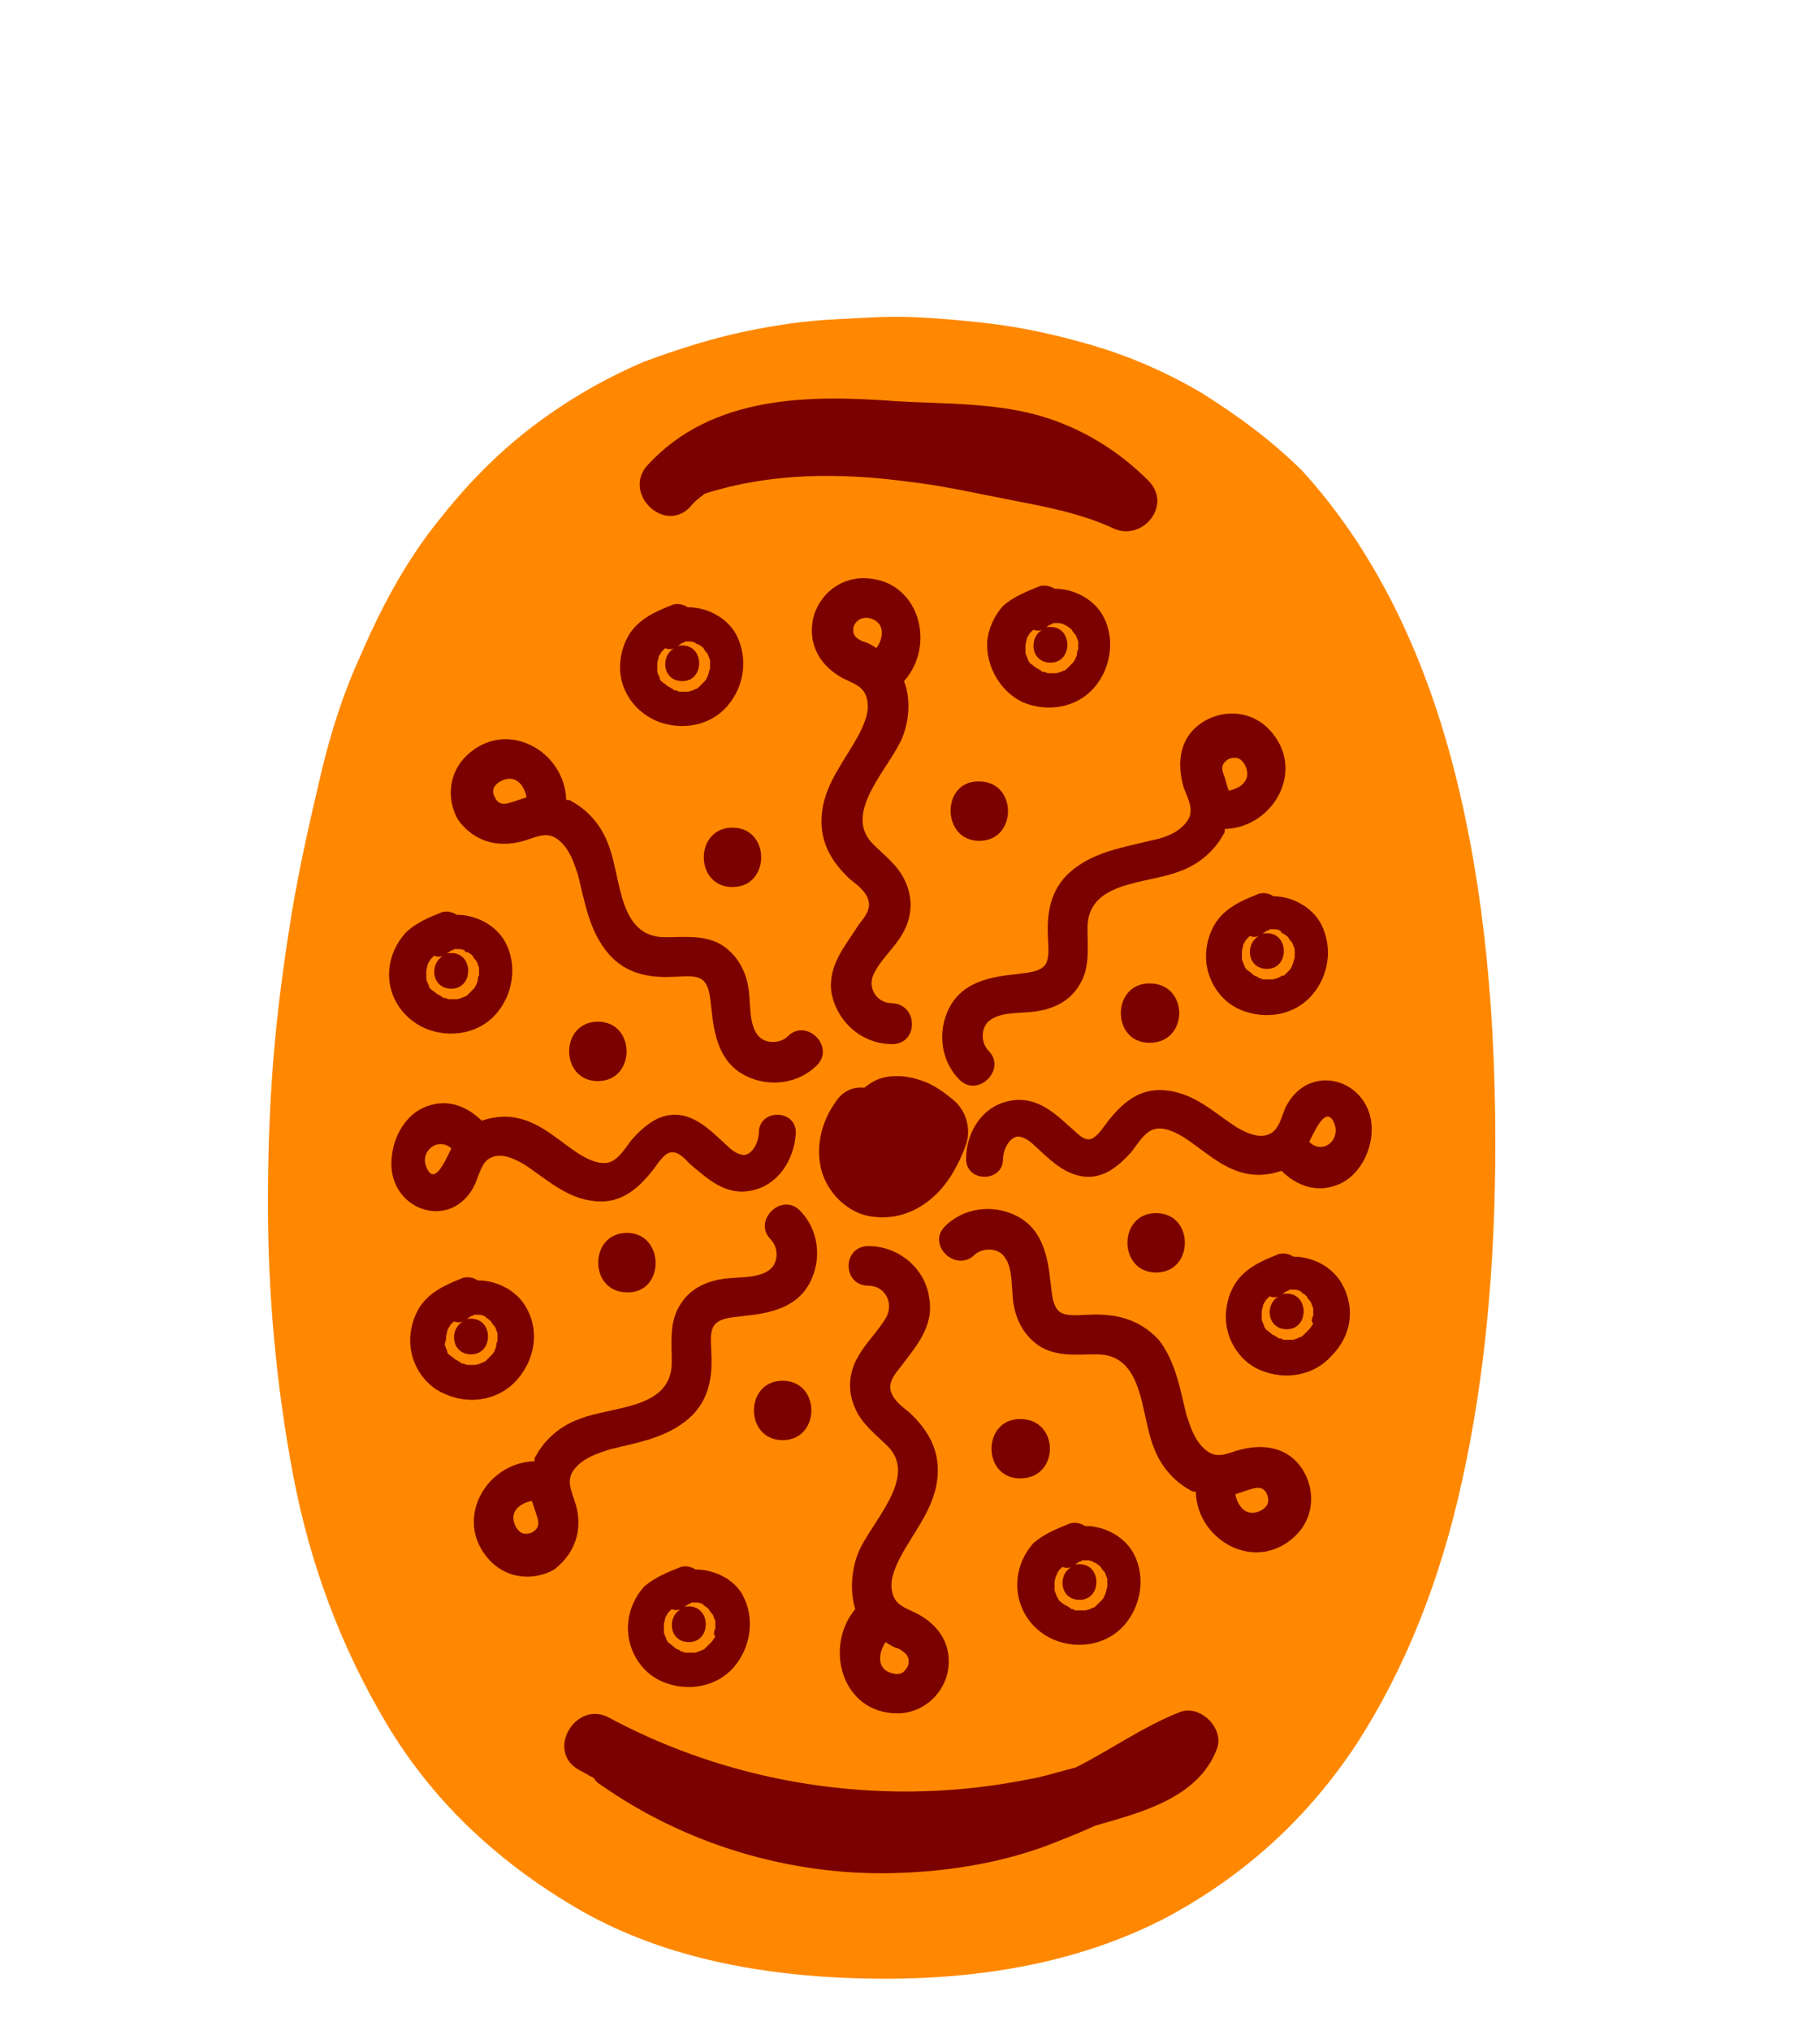 <?xml version="1.0" encoding="utf-8"?>
<!-- Generator: Adobe Illustrator 28.3.0, SVG Export Plug-In . SVG Version: 6.00 Build 0)  -->
<svg version="1.1" id="_x3C_Layer_x3E_" xmlns="http://www.w3.org/2000/svg" xmlns:xlink="http://www.w3.org/1999/xlink" x="0px"
	 y="0px" viewBox="0 0 137.9 153.8" style="enable-background:new 0 0 137.9 153.8;" xml:space="preserve">
<style type="text/css">
	.st0{fill:#FFCD00;}
	.st1{fill:#7B0000;}
	.st2{fill:#D15D00;}
	.st3{fill:#FF380C;}
	.st4{fill:#FF8800;}
</style>
<g id="AFRICA">
	<g>
	</g>
</g>
<g>
	<path class="st4" d="M98.7,35.7c5,5.5,8.7,12.6,11.1,21.2c2.4,8.7,3.5,18.5,3.5,29.7c0,9.3-0.8,17.8-2.5,25.5
		c-1.7,7.8-4.4,14.4-8,20c-3.7,5.6-8.4,9.9-14.3,13.1c-5.9,3.1-13,4.7-21.4,4.7c-9.6,0-17.4-1.8-23.5-5.4
		c-6.1-3.6-10.9-8.2-14.3-13.9c-3.4-5.7-5.8-12-7.1-18.9c-1.3-6.9-1.9-13.8-1.9-20.5c0-3.4,0.1-7,0.4-10.8c0.3-3.8,0.8-7.5,1.4-11.2
		c0.6-3.6,1.4-7.1,2.2-10.5c0.8-3.4,1.8-6.4,3-9c1.8-4.2,3.8-7.7,6.2-10.6c2.3-2.9,4.8-5.3,7.4-7.2c2.6-1.9,5.3-3.4,7.9-4.5
		c2.7-1,5.3-1.8,7.7-2.3c2.4-0.5,4.6-0.8,6.6-0.9c1.9-0.1,3.5-0.2,4.7-0.2c2.1,0,4.5,0.2,7.1,0.5c2.6,0.3,5.3,0.9,8,1.7
		c2.7,0.8,5.5,2,8.2,3.6C93.8,31.5,96.4,33.4,98.7,35.7z"/>
	<path class="st1" d="M62.2,88.5c0.4,1.7,1.8,3.2,3.5,3.6c1.9,0.4,3.7-0.2,5.1-1.5c1.1-1,1.9-2.5,2.4-3.9c0.4-1.2,0-2.6-1-3.4
		c-0.6-0.5-1.3-1-2-1.3c-1-0.4-2-0.6-3.1-0.4c-0.6,0.1-1.1,0.4-1.6,0.8c-0.9-0.1-1.7,0.3-2.2,1.1C62.3,84.9,61.8,86.7,62.2,88.5z"/>
	<path class="st1" d="M63,75.2c0.4,2.2,2.3,3.9,4.6,3.9c2,0,2-3,0-3.1c-1.2,0-1.9-1.2-1.4-2.2c0.5-1.1,1.6-2,2.2-3.1
		c0.7-1.2,0.8-2.6,0.2-3.9c-0.5-1.2-1.6-2-2.5-2.9c-2.3-2.4,1.4-5.8,2.3-8.1c0.5-1.3,0.6-2.9,0.1-4.2c2.5-2.8,1.1-7.8-3.1-7.8
		c-1.8,0-3.4,1.3-3.8,3.1c-0.4,2,0.6,3.6,2.3,4.5c0.8,0.4,1.6,0.6,1.8,1.6c0.2,0.9-0.2,1.8-0.6,2.6c-1,1.9-2.5,3.6-2.8,5.8
		c-0.3,2.2,0.6,3.8,2.1,5.2c0.5,0.4,1.2,0.9,1.4,1.6c0.2,0.7-0.3,1.3-0.7,1.8C64.1,71.6,62.7,73.1,63,75.2z M64.7,47.4
		c0.2-0.4,0.5-0.6,1-0.6c1.4,0.2,1.3,1.5,0.7,2.3c-0.3-0.2-0.6-0.4-1-0.5C64.9,48.4,64.5,48.1,64.7,47.4z"/>
	<path class="st1" d="M68,129.8c1.8,0,3.4-1.3,3.8-3.1c0.4-2-0.6-3.6-2.4-4.5c-0.8-0.4-1.6-0.6-1.8-1.6c-0.2-0.9,0.2-1.8,0.6-2.6
		c1-1.9,2.5-3.6,2.8-5.8c0.3-2.2-0.6-3.8-2.1-5.2c-0.5-0.4-1.2-0.9-1.4-1.6c-0.2-0.7,0.3-1.3,0.7-1.8c1.2-1.6,2.6-3.1,2.2-5.3
		c-0.3-2.2-2.3-3.9-4.6-3.9c-2,0-2,3,0,3c1.2,0,1.9,1.2,1.4,2.3c-0.6,1.1-1.6,2-2.2,3.1c-0.7,1.2-0.8,2.6-0.2,3.9
		c0.5,1.2,1.6,2,2.5,2.9c2.3,2.4-1.4,5.8-2.3,8.1c-0.5,1.3-0.6,2.9-0.2,4.2C62.4,124.8,63.8,129.8,68,129.8z M68.8,126.2
		c-0.2,0.4-0.5,0.7-1,0.6c-1.4-0.2-1.3-1.5-0.7-2.4c0.3,0.2,0.6,0.4,1,0.5C68.6,125.2,69,125.5,68.8,126.2z"/>
	<path class="st1" d="M97.4,83.9c-0.3,0.7-0.5,1.7-1.2,2c-0.8,0.4-1.8-0.1-2.5-0.5c-1.7-1.1-3.2-2.6-5.4-2.8c-2-0.2-3.3,1-4.4,2.4
		c-0.3,0.4-0.8,1.2-1.3,1.3c-0.6,0.1-1.1-0.6-1.5-0.9c-1.3-1.2-2.7-2.4-4.6-2c-2.1,0.4-3.3,2.4-3.3,4.4c0,1.8,2.8,1.8,2.8,0
		c0-0.6,0.4-1.6,1.1-1.7c0.5,0,1,0.4,1.3,0.7c1,0.9,2,2,3.5,2.3c1.6,0.3,2.8-0.7,3.8-1.8c0.4-0.5,0.8-1.2,1.4-1.6
		c0.8-0.5,1.8,0,2.5,0.4c1.6,1,2.9,2.4,4.8,2.8c0.9,0.2,1.8,0.1,2.7-0.2c1,1,2.4,1.6,3.8,1.2c1.7-0.4,2.8-2.1,3-3.8
		C104.4,82,99.3,80.1,97.4,83.9z M101.1,85.1c0.5,1.3-0.9,2.4-1.9,1.4C99.7,85.5,100.5,83.7,101.1,85.1z"/>
	<path class="st1" d="M36,89.7c0.3-0.7,0.5-1.7,1.2-2c0.8-0.4,1.8,0.1,2.5,0.5c1.7,1.1,3.2,2.6,5.4,2.8c2,0.2,3.3-1,4.4-2.4
		c0.3-0.4,0.8-1.2,1.3-1.3c0.6-0.1,1.1,0.5,1.5,0.9c1.3,1.1,2.7,2.4,4.6,2c2.1-0.4,3.3-2.4,3.4-4.4c0-1.8-2.8-1.8-2.8,0
		c0,0.6-0.4,1.6-1.1,1.7c-0.5,0-1-0.4-1.3-0.7c-1-0.9-2-2-3.4-2.3c-1.6-0.3-2.8,0.7-3.8,1.8c-0.4,0.5-0.8,1.2-1.4,1.6
		c-0.8,0.5-1.8,0-2.5-0.4c-1.6-1-2.9-2.4-4.8-2.8c-0.9-0.2-1.8-0.1-2.7,0.2c-1-1-2.4-1.6-3.8-1.2c-1.7,0.4-2.8,2.1-3,3.8
		C29.1,91.6,34.2,93.5,36,89.7z M34.2,87c-0.5,1-1.3,2.9-1.9,1.4C31.8,87.2,33.2,86.1,34.2,87z"/>
	<path class="st1" d="M82.5,99.6c-0.7,0-1.8,0.2-2.3-0.3c-0.5-0.5-0.5-1.5-0.6-2.1c-0.2-2-0.6-4.1-2.6-5.1c-1.8-0.9-4-0.6-5.4,0.8
		c-1.4,1.4,0.8,3.5,2.2,2.2c0.6-0.6,1.8-0.6,2.3,0.1c0.7,0.9,0.5,2.5,0.7,3.6c0.2,1.3,0.9,2.5,2,3.2c1.3,0.8,2.8,0.6,4.3,0.6
		c3.6,0,3.3,4.5,4.3,7c0.5,1.4,1.5,2.6,2.8,3.3c0.1,0.1,0.2,0.1,0.4,0.1c0.1,3.7,4.5,6.2,7.5,3.4c1.4-1.3,1.6-3.3,0.7-4.9
		c-1.1-1.9-3.1-2.2-5.1-1.6c-0.9,0.3-1.6,0.6-2.4-0.1c-0.8-0.7-1.1-1.7-1.4-2.6c-0.5-2-0.8-4-2.1-5.7C86.3,99.9,84.5,99.5,82.5,99.6
		z M96,113.2c0.2,0.5,0.1,0.9-0.4,1.2c-1.1,0.6-1.8-0.2-2-1.2c0.3-0.1,0.6-0.2,0.9-0.3C95.1,112.7,95.7,112.5,96,113.2z"/>
	<path class="st1" d="M40,63.6c0.9-0.3,1.6-0.6,2.4,0.1c0.8,0.7,1.1,1.7,1.4,2.6c0.5,2,0.8,4,2.1,5.7c1.3,1.7,3.1,2.1,5.1,2
		c0.7,0,1.8-0.2,2.3,0.3c0.5,0.5,0.5,1.4,0.6,2.1c0.2,2,0.6,4.1,2.6,5.1c1.8,0.9,4,0.6,5.4-0.8c1.4-1.4-0.8-3.6-2.2-2.2
		c-0.6,0.6-1.8,0.6-2.3-0.1c-0.7-0.9-0.5-2.5-0.7-3.6c-0.2-1.3-0.9-2.5-2-3.2c-1.3-0.8-2.8-0.6-4.3-0.6c-3.6,0-3.3-4.5-4.3-7
		c-0.5-1.4-1.5-2.6-2.8-3.3c-0.1-0.1-0.2-0.1-0.4-0.1c-0.1-3.7-4.5-6.2-7.5-3.4c-1.4,1.3-1.6,3.3-0.7,4.9C36,63.9,38,64.3,40,63.6z
		 M37.9,59.2c1.1-0.6,1.8,0.2,2,1.2c-0.3,0.1-0.6,0.2-0.9,0.3c-0.6,0.2-1.2,0.4-1.5-0.3C37.2,59.9,37.4,59.5,37.9,59.2z"/>
	<path class="st1" d="M43.5,113.6c-0.3-0.9-0.6-1.6,0.1-2.4c0.7-0.8,1.7-1.1,2.6-1.4c2-0.5,4-0.8,5.7-2.1c1.7-1.3,2.1-3.1,2-5.1
		c0-0.7-0.2-1.8,0.3-2.3c0.5-0.5,1.4-0.5,2.1-0.6c2-0.2,4.1-0.6,5.1-2.6c0.9-1.8,0.6-4-0.8-5.4c-1.4-1.4-3.6,0.8-2.2,2.2
		c0.6,0.6,0.6,1.8-0.1,2.3c-0.9,0.7-2.5,0.5-3.6,0.7c-1.3,0.2-2.5,0.8-3.2,2c-0.8,1.3-0.6,2.8-0.6,4.3c0,3.6-4.5,3.3-7,4.3
		c-1.4,0.5-2.6,1.5-3.3,2.8c-0.1,0.1-0.1,0.2-0.1,0.4c-3.7,0.1-6.2,4.5-3.4,7.5c1.3,1.4,3.3,1.6,4.9,0.7
		C43.8,117.5,44.2,115.5,43.5,113.6z M40.3,116.1c-0.5,0.2-0.9,0.1-1.2-0.4c-0.6-1.1,0.2-1.8,1.2-2c0.1,0.3,0.2,0.6,0.3,0.9
		C40.8,115.2,41,115.7,40.3,116.1z"/>
	<path class="st1" d="M89.8,62.4c-0.7,0.8-1.7,1.1-2.7,1.3c-2,0.5-4,0.8-5.7,2.1c-1.7,1.3-2.1,3.1-2,5.1c0,0.7,0.2,1.8-0.3,2.3
		c-0.5,0.5-1.5,0.5-2.1,0.6c-2,0.2-4.1,0.6-5.1,2.6c-0.9,1.8-0.6,4,0.8,5.4c1.4,1.4,3.6-0.8,2.2-2.2c-0.6-0.6-0.6-1.8,0.1-2.3
		c0.9-0.7,2.5-0.5,3.6-0.7c1.3-0.2,2.5-0.8,3.2-2c0.8-1.3,0.6-2.8,0.6-4.3c0-3.6,4.5-3.3,7-4.3c1.4-0.5,2.6-1.5,3.3-2.8
		c0.1-0.1,0.1-0.2,0.1-0.4c3.7-0.1,6.2-4.5,3.4-7.5c-1.3-1.4-3.3-1.6-4.9-0.7c-1.9,1.1-2.2,3.1-1.6,5.1
		C90.2,60.9,90.5,61.6,89.8,62.4z M93.1,57.5c0.5-0.2,0.9-0.1,1.2,0.4c0.6,1.1-0.2,1.8-1.2,2c-0.1-0.3-0.2-0.6-0.3-1
		C92.6,58.4,92.4,57.9,93.1,57.5z"/>
	<path class="st1" d="M77.3,107.5c-2.9,0-2.9,4.5,0,4.5C80.3,112,80.3,107.5,77.3,107.5z"/>
	<path class="st1" d="M87.6,91.9c-2.9,0-2.9,4.5,0,4.5C90.5,96.4,90.5,91.9,87.6,91.9z"/>
	<path class="st1" d="M87.1,74.5c-2.9,0-2.9,4.5,0,4.5C90.1,79,90.1,74.5,87.1,74.5z"/>
	<path class="st1" d="M74.2,63.7c2.9,0,2.9-4.5,0-4.5C71.3,59.1,71.3,63.7,74.2,63.7z"/>
	<path class="st1" d="M55.5,67.2c2.9,0,2.9-4.5,0-4.5C52.6,62.7,52.6,67.2,55.5,67.2z"/>
	<path class="st1" d="M45.3,81.9c2.9,0,2.9-4.5,0-4.5C42.4,77.4,42.4,81.9,45.3,81.9z"/>
	<path class="st1" d="M47.5,93.4c-2.9,0-2.9,4.5,0,4.5C50.4,98,50.4,93.4,47.5,93.4z"/>
	<path class="st1" d="M59.3,104.6c-2.9,0-2.9,4.5,0,4.5C62.2,109.1,62.2,104.6,59.3,104.6z"/>
	<path class="st1" d="M79.8,124.2c1.9,0.8,4.1,0.4,5.4-1.1c1.3-1.5,1.6-3.7,0.7-5.4c-0.7-1.3-2.2-2.1-3.7-2.1
		c-0.3-0.2-0.7-0.3-1.1-0.2c-1,0.4-2,0.8-2.8,1.5c-0.7,0.8-1.1,1.7-1.2,2.7C76.9,121.6,78,123.4,79.8,124.2z M83,118.4
		c0.3,0.2,0.3,0.2,0.4,0.3c0.1,0.2,0.2,0.3,0.3,0.4c0.1,0.2,0.1,0.3,0.2,0.5c0,0.1,0,0.2,0,0.3c0,0.1,0,0.2,0,0.3
		c0,0.1-0.1,0.3-0.1,0.4c-0.1,0.3-0.2,0.5-0.3,0.6c-0.2,0.2-0.3,0.3-0.4,0.4c-0.1,0.1-0.2,0.2-0.3,0.2c-0.4,0.2-0.6,0.2-0.6,0.2
		c-0.3,0-0.4,0-0.6,0c-0.1,0-0.2,0-0.3-0.1c-0.1,0-0.2,0-0.2-0.1c-0.1,0-0.3-0.2-0.4-0.2c-0.3-0.2-0.4-0.3-0.5-0.4
		c0-0.1-0.1-0.2-0.1-0.2c-0.1-0.3-0.2-0.4-0.2-0.6c0-0.3,0-0.4,0-0.5c0-0.2,0.1-0.4,0.1-0.5c0.1-0.1,0.1-0.2,0.1-0.2
		c0-0.1,0.1-0.1,0.1-0.2c0.1-0.1,0.2-0.2,0.3-0.3c0.2,0.1,0.5,0.1,0.7,0c-1.1,0.6-0.9,2.5,0.6,2.5c1.7,0,1.7-2.7,0-2.7
		c-0.2,0-0.3,0-0.5,0.1c0.1,0,0.1,0,0.2-0.1c0,0,0.3-0.2,0.3-0.2c0.1,0,0.1,0,0.2-0.1c0.2,0,0.3,0,0.4,0c0.2,0,0.4,0.1,0.4,0.1
		C82.9,118.4,83,118.4,83,118.4z"/>
	<path class="st1" d="M101.7,97.3c-0.7-1.3-2.2-2.1-3.7-2.1c-0.3-0.2-0.7-0.3-1.1-0.2c-1,0.4-2,0.8-2.8,1.6
		c-0.7,0.7-1.1,1.7-1.2,2.7c-0.2,1.9,0.9,3.8,2.6,4.5c1.9,0.8,4.1,0.4,5.4-1.1C102.4,101.2,102.7,99.1,101.7,97.3z M99.5,100.3
		c-0.1,0.1-0.2,0.3-0.3,0.4c-0.2,0.2-0.3,0.3-0.4,0.4c-0.1,0.1-0.2,0.2-0.3,0.2c-0.4,0.2-0.6,0.2-0.6,0.2c-0.3,0-0.4,0-0.6,0
		c-0.1,0-0.2-0.1-0.3-0.1c-0.1,0-0.2,0-0.2-0.1c-0.1,0-0.3-0.2-0.4-0.2c-0.2-0.2-0.4-0.3-0.5-0.4c0-0.1-0.1-0.1-0.1-0.2
		c-0.1-0.3-0.2-0.4-0.2-0.6c0-0.3,0-0.4,0-0.5c0-0.2,0.1-0.4,0.1-0.5c0-0.1,0.1-0.2,0.1-0.2c0-0.1,0.1-0.1,0.1-0.2
		c0.1-0.1,0.2-0.2,0.3-0.3c0.2,0.1,0.5,0.1,0.7,0c-1.1,0.6-0.9,2.5,0.6,2.5c1.7,0,1.7-2.7,0-2.7c-0.2,0-0.3,0-0.5,0.1
		c0.1,0,0.1,0,0.2-0.1c0,0,0.3-0.2,0.3-0.2c0.1,0,0.1,0,0.2-0.1c0.2,0,0.3,0,0.4,0c0.2,0,0.4,0.1,0.4,0.1c0,0,0.2,0.1,0.1,0.1
		c0.3,0.2,0.3,0.2,0.4,0.3c0.1,0.2,0.2,0.3,0.3,0.4c0.1,0.2,0.1,0.3,0.2,0.5c0,0.2,0,0.2,0,0.3c0,0.1,0,0.2,0,0.3
		c-0.1,0.1-0.1,0.3-0.1,0.4C99.5,100.3,99.5,100.3,99.5,100.3z"/>
	<path class="st1" d="M96.5,67.9c-0.3-0.2-0.7-0.3-1.1-0.2c-1,0.4-2,0.8-2.8,1.6C91.9,70,91.5,71,91.4,72c-0.2,1.9,0.9,3.8,2.6,4.5
		c1.9,0.8,4.1,0.4,5.4-1.1c1.3-1.5,1.6-3.6,0.7-5.4C99.4,68.7,97.9,67.9,96.5,67.9z M97.2,70.7c0.3,0.2,0.3,0.2,0.4,0.3
		c0.1,0.2,0.2,0.3,0.3,0.4c0.1,0.2,0.1,0.3,0.2,0.5c0,0.1,0,0.2,0,0.3c0,0.1,0,0.2,0,0.3c0,0.1-0.1,0.3-0.1,0.4
		c-0.1,0.3-0.2,0.5-0.3,0.6c-0.2,0.2-0.3,0.3-0.4,0.4C97.1,73.9,97,74,97,74c-0.4,0.2-0.6,0.2-0.6,0.2c-0.3,0-0.4,0-0.6,0
		c-0.1,0-0.2,0-0.3-0.1c-0.1,0-0.2,0-0.2-0.1c-0.1,0-0.3-0.1-0.4-0.2c-0.2-0.2-0.4-0.3-0.5-0.4c0-0.1-0.1-0.1-0.1-0.2
		c-0.1-0.3-0.2-0.4-0.2-0.6c0-0.3,0-0.4,0-0.5c0-0.2,0.1-0.4,0.1-0.5c0-0.1,0.1-0.2,0.1-0.2c0-0.1,0.1-0.1,0.1-0.2
		c0.1-0.1,0.2-0.2,0.3-0.3c0.2,0.1,0.5,0.1,0.7,0c-1.1,0.6-0.9,2.5,0.6,2.5c1.7,0,1.7-2.7,0-2.7c-0.2,0-0.3,0-0.5,0.1
		c0.1,0,0.1,0,0.2-0.1c0,0,0.3-0.2,0.3-0.2c0.1,0,0.1,0,0.2-0.1c0.2,0,0.3,0,0.4,0c0.2,0,0.4,0.1,0.4,0.1
		C97.1,70.7,97.3,70.8,97.2,70.7z"/>
	<path class="st1" d="M77.5,53.2c1.9,0.8,4.1,0.4,5.4-1.1c1.3-1.5,1.6-3.7,0.7-5.4c-0.7-1.3-2.2-2.1-3.7-2.1
		c-0.3-0.2-0.7-0.3-1.1-0.2c-1,0.4-2,0.8-2.8,1.5c-0.7,0.8-1.1,1.7-1.2,2.7C74.7,50.5,75.8,52.4,77.5,53.2z M80.8,47.4
		c0.3,0.2,0.3,0.2,0.4,0.3c0.1,0.2,0.2,0.3,0.3,0.4c0.1,0.2,0.1,0.3,0.2,0.5c0,0.2,0,0.2,0,0.3c0,0.1,0,0.2,0,0.3
		c-0.1,0.1-0.1,0.3-0.1,0.4c-0.1,0.3-0.2,0.5-0.3,0.6c-0.2,0.2-0.3,0.3-0.4,0.4c-0.1,0.1-0.2,0.2-0.3,0.2c-0.4,0.2-0.6,0.2-0.6,0.2
		c-0.3,0-0.4,0-0.6,0c-0.1,0-0.2-0.1-0.3-0.1c-0.1,0-0.2,0-0.2-0.1c-0.1,0-0.3-0.2-0.4-0.2c-0.2-0.2-0.4-0.3-0.5-0.4
		c0-0.1-0.1-0.1-0.1-0.2c-0.1-0.3-0.2-0.4-0.2-0.6c0-0.3,0-0.4,0-0.5c0-0.2,0.1-0.4,0.1-0.5c0-0.1,0.1-0.2,0.1-0.2
		c0-0.1,0.1-0.1,0.1-0.2c0.1-0.1,0.2-0.2,0.3-0.3c0.2,0.1,0.5,0.1,0.7,0c-1.1,0.6-0.9,2.5,0.6,2.5c1.7,0,1.7-2.7,0-2.7
		c-0.2,0-0.3,0-0.5,0.1c0.1,0,0.1,0,0.2-0.1c0,0,0.3-0.2,0.3-0.2c0.1,0,0.1,0,0.2-0.1c0.2,0,0.3,0,0.4,0c0.2,0,0.4,0.1,0.4,0.1
		C80.6,47.3,80.8,47.4,80.8,47.4z"/>
	<path class="st1" d="M49.7,54.6c1.9,0.8,4.1,0.4,5.4-1.1c1.3-1.5,1.6-3.6,0.7-5.4c-0.7-1.3-2.2-2.1-3.7-2.1
		c-0.3-0.2-0.7-0.3-1.1-0.2c-1,0.4-2,0.8-2.8,1.6c-0.7,0.7-1.1,1.7-1.2,2.7C46.8,52,47.9,53.8,49.7,54.6z M52.9,48.8
		c0.3,0.2,0.3,0.2,0.4,0.3c0.1,0.2,0.2,0.3,0.3,0.4c0.1,0.2,0.1,0.3,0.2,0.5c0,0.2,0,0.2,0,0.3c0,0.1,0,0.2,0,0.3
		c0,0.1-0.1,0.3-0.1,0.4c-0.1,0.3-0.2,0.5-0.3,0.6c-0.2,0.2-0.3,0.3-0.4,0.4c-0.1,0.1-0.2,0.2-0.3,0.2c-0.4,0.2-0.6,0.2-0.6,0.2
		c-0.3,0-0.4,0-0.6,0c-0.1,0-0.2-0.1-0.3-0.1c-0.1,0-0.2,0-0.2-0.1c-0.1,0-0.3-0.2-0.4-0.2c-0.2-0.2-0.4-0.3-0.5-0.4
		c-0.1-0.1-0.1-0.1-0.1-0.2c-0.1-0.3-0.2-0.4-0.2-0.6c0-0.3,0-0.4,0-0.5c0-0.2,0.1-0.4,0.1-0.5c0-0.1,0.1-0.2,0.1-0.2
		c0-0.1,0.1-0.1,0.1-0.2c0.1-0.1,0.2-0.2,0.3-0.3c0.2,0.1,0.5,0.1,0.7,0c-1.1,0.6-0.9,2.5,0.6,2.5c1.7,0,1.7-2.7,0-2.7
		c-0.2,0-0.3,0-0.5,0.1c0.1,0,0.1,0,0.2-0.1c0,0,0.3-0.2,0.3-0.2c0.1,0,0.1,0,0.2-0.1c0.2,0,0.3,0,0.4,0c0.2,0,0.4,0.1,0.4,0.1
		C52.7,48.8,52.9,48.8,52.9,48.8z"/>
	<path class="st1" d="M32.2,77.9c1.9,0.8,4.1,0.4,5.4-1.1c1.3-1.5,1.6-3.7,0.7-5.4c-0.7-1.3-2.2-2.1-3.7-2.1
		c-0.3-0.2-0.7-0.3-1.1-0.2c-1,0.4-2,0.8-2.8,1.6c-0.7,0.8-1.1,1.7-1.2,2.7C29.3,75.3,30.4,77.1,32.2,77.9z M35.4,72.1
		c0.3,0.2,0.3,0.2,0.4,0.3c0.1,0.2,0.2,0.3,0.3,0.4c0.1,0.2,0.1,0.3,0.2,0.5c0,0.1,0,0.2,0,0.3c0,0.1,0,0.2,0,0.3
		c-0.1,0.1-0.1,0.3-0.1,0.4c-0.1,0.3-0.2,0.5-0.3,0.6c-0.2,0.2-0.3,0.3-0.4,0.4c-0.1,0.1-0.2,0.2-0.3,0.2c-0.4,0.2-0.6,0.2-0.6,0.2
		c-0.3,0-0.4,0-0.6,0c-0.1,0-0.2-0.1-0.3-0.1c-0.1,0-0.2,0-0.2-0.1c-0.1,0-0.3-0.2-0.4-0.2c-0.2-0.2-0.4-0.3-0.5-0.4
		c-0.1-0.1-0.1-0.2-0.1-0.2c-0.1-0.3-0.2-0.4-0.2-0.6c0-0.3,0-0.4,0-0.5c0-0.2,0.1-0.4,0.1-0.5c0-0.1,0.1-0.2,0.1-0.2
		c0-0.1,0.1-0.1,0.1-0.2c0.1-0.1,0.2-0.2,0.3-0.3c0.2,0.1,0.5,0.1,0.7,0c-1.1,0.6-0.9,2.5,0.6,2.5c1.7,0,1.7-2.7,0-2.7
		c-0.2,0-0.3,0-0.5,0.1c0.1,0,0.1,0,0.2-0.1c0,0,0.3-0.2,0.3-0.2c0.1,0,0.1,0,0.2-0.1c0.2,0,0.3,0,0.4,0c0.2,0,0.4,0.1,0.4,0.1
		C35.2,72.1,35.4,72.2,35.4,72.1z"/>
	<path class="st1" d="M39.2,104.5c1.3-1.5,1.7-3.6,0.7-5.4c-0.7-1.3-2.2-2.1-3.7-2.1c-0.3-0.2-0.7-0.3-1.1-0.2c-1,0.4-2,0.8-2.8,1.6
		c-0.7,0.7-1.1,1.7-1.2,2.7c-0.2,1.9,0.9,3.8,2.6,4.5C35.7,106.5,37.9,106,39.2,104.5z M33.8,101.3c0-0.2,0.1-0.4,0.1-0.5
		c0-0.1,0.1-0.2,0.1-0.2c0-0.1,0.1-0.1,0.1-0.2c0.1-0.1,0.2-0.2,0.3-0.3c0.2,0.1,0.5,0.1,0.7,0c-1.1,0.6-0.9,2.5,0.6,2.5
		c1.7,0,1.7-2.7,0-2.7c-0.2,0-0.3,0-0.5,0.1c0.1,0,0.1,0,0.2-0.1c0,0,0.3-0.2,0.3-0.2c0.1,0,0.1,0,0.2-0.1c0.2,0,0.3,0,0.4,0
		c0.2,0,0.4,0.1,0.4,0.1c0,0,0.2,0.1,0.1,0.1c0.3,0.2,0.3,0.2,0.4,0.3c0.1,0.2,0.2,0.3,0.3,0.4c0.1,0.2,0.1,0.3,0.2,0.5
		c0,0.2,0,0.2,0,0.3c0,0.1,0,0.2,0,0.3c-0.1,0.1-0.1,0.3-0.1,0.4c-0.1,0.3-0.2,0.5-0.3,0.6c-0.2,0.2-0.3,0.3-0.4,0.4
		c-0.1,0.1-0.2,0.2-0.3,0.2c-0.4,0.2-0.6,0.2-0.6,0.2c-0.3,0-0.4,0-0.6,0c-0.1,0-0.2-0.1-0.3-0.1c-0.1,0-0.2,0-0.2-0.1
		c-0.1,0-0.3-0.2-0.4-0.2c-0.2-0.2-0.4-0.3-0.5-0.4c-0.1-0.1-0.1-0.1-0.1-0.2c-0.1-0.3-0.2-0.4-0.2-0.6
		C33.8,101.5,33.8,101.4,33.8,101.3z"/>
	<path class="st1" d="M52.7,118.9c-0.3-0.2-0.7-0.3-1.1-0.2c-1,0.4-2,0.8-2.8,1.5c-0.7,0.8-1.1,1.7-1.2,2.7
		c-0.2,1.9,0.9,3.8,2.6,4.5c1.9,0.8,4.1,0.4,5.4-1.1c1.3-1.5,1.6-3.7,0.7-5.4C55.7,119.7,54.2,118.9,52.7,118.9z M54.2,124
		c-0.1,0.1-0.2,0.3-0.3,0.4c-0.2,0.2-0.3,0.3-0.4,0.4c-0.1,0.1-0.2,0.2-0.3,0.2c-0.4,0.2-0.6,0.2-0.6,0.2c-0.3,0-0.4,0-0.6,0
		c-0.1,0-0.2,0-0.3-0.1c-0.1,0-0.2,0-0.2-0.1c-0.1,0-0.3-0.1-0.4-0.2c-0.2-0.2-0.4-0.3-0.5-0.4c0-0.1-0.1-0.1-0.1-0.2
		c-0.1-0.3-0.2-0.4-0.2-0.6c0-0.3,0-0.4,0-0.5c0-0.2,0.1-0.4,0.1-0.5c0-0.1,0.1-0.2,0.1-0.2c0-0.1,0.1-0.1,0.1-0.2
		c0.1-0.1,0.2-0.2,0.3-0.3c0.2,0.1,0.5,0.1,0.7,0c-1.1,0.6-0.9,2.5,0.6,2.5c1.7,0,1.7-2.7,0-2.7c-0.2,0-0.3,0-0.5,0.1
		c0.1,0,0.1,0,0.2-0.1c0,0,0.3-0.2,0.3-0.2c0.1,0,0.1,0,0.2-0.1c0.2,0,0.3,0,0.4,0c0.2,0,0.4,0.1,0.4,0.1c0,0,0.2,0.1,0.1,0.1
		c0.3,0.2,0.3,0.2,0.4,0.3c0.1,0.2,0.2,0.3,0.3,0.4c0.1,0.2,0.1,0.3,0.2,0.5c0,0.1,0,0.2,0,0.3c0,0.1,0,0.2,0,0.3
		c-0.1,0.1-0.1,0.3-0.1,0.4C54.2,124,54.2,124,54.2,124z"/>
	<path class="st1" d="M43.9,134.1c0.4,0.2,0.7,0.4,1.1,0.6c0.1,0.2,0.3,0.4,0.5,0.5c6.4,4.5,14.3,6.9,22.2,6.7
		c3.9-0.1,7.8-0.7,11.4-2c1.3-0.5,2.6-1,3.9-1.6c3.5-1,7.8-2.1,9.2-5.8c0.6-1.5-1.2-3.4-2.8-2.8c-2.8,1.1-5.3,2.9-7.9,4.2
		c-1.2,0.3-2.4,0.7-3.6,0.9c-3.5,0.7-7.1,1-10.6,0.9c-7.4-0.2-14.7-2.1-21.2-5.6C43.6,128.8,41.3,132.7,43.9,134.1z"/>
	<path class="st1" d="M52.3,38.4c0.3-0.4,0.7-0.7,1.1-1c5-1.6,10.3-1.6,15.5-0.9c2.6,0.3,5.2,0.9,7.8,1.4c2.6,0.5,5.2,1,7.6,2.1
		c2.2,1.1,4.6-1.7,2.7-3.6c-2.3-2.3-5.1-4-8.2-4.9c-3.5-1-7.3-0.9-10.8-1.1c-6.6-0.5-14-0.5-18.9,4.8C47.1,37.3,50.3,40.5,52.3,38.4
		z"/>
</g>
</svg>
